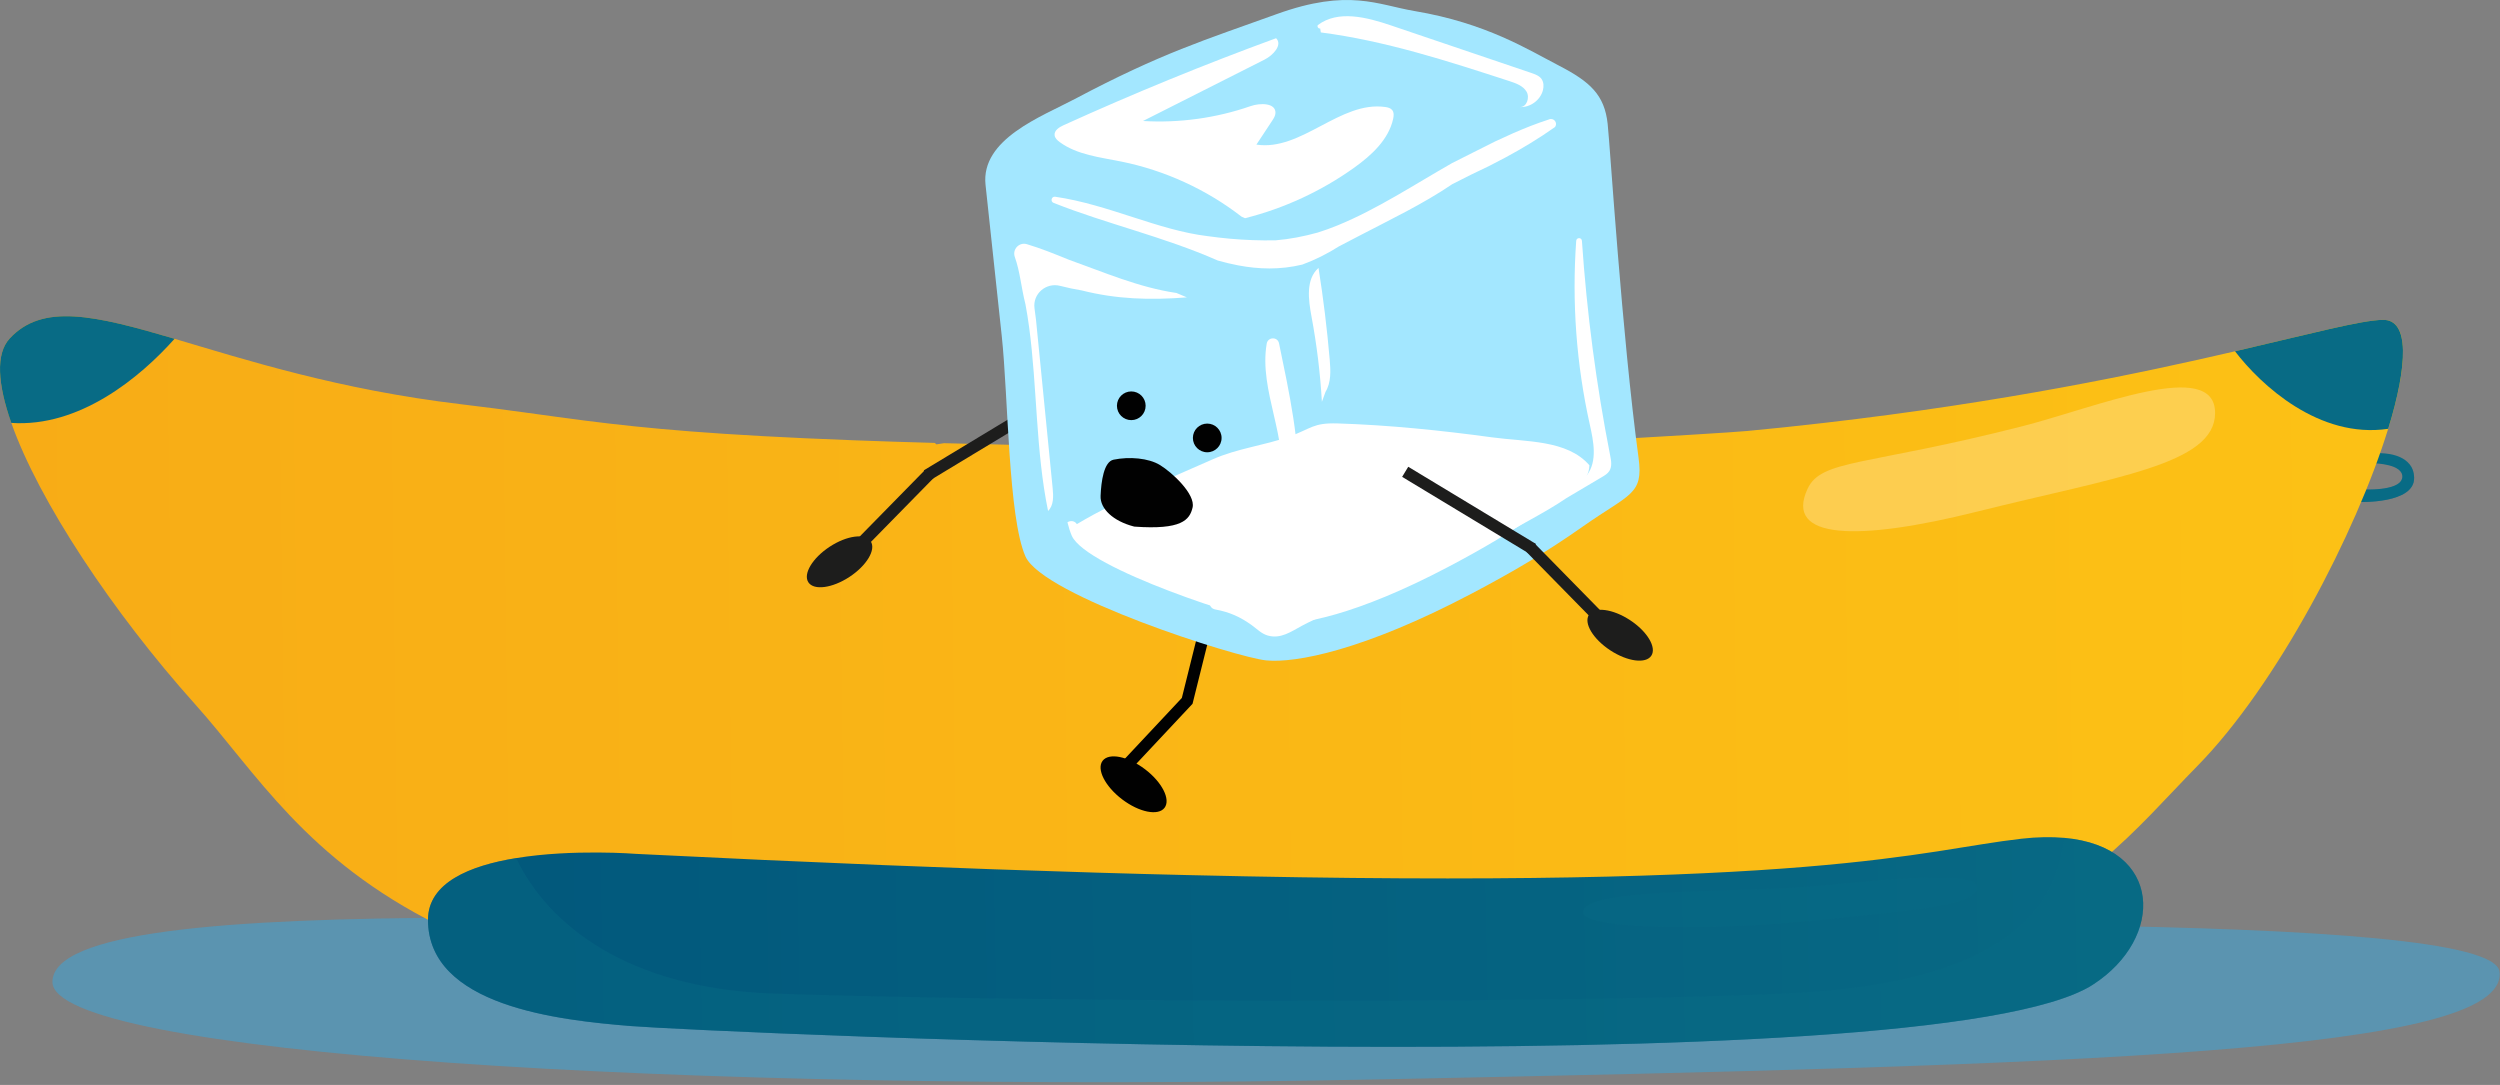 <?xml version="1.0" encoding="UTF-8"?> <svg xmlns="http://www.w3.org/2000/svg" width="636" height="276" viewBox="0 0 636 276" fill="none"><rect x="0" y="0" width="636" height="276" fill="#808080" stroke="none"/><path d="M614.15 121.499C614.35 128.249 600.08 127.709 600.08 127.709C600.08 127.709 600.86 125.629 601.26 124.519C601.26 124.519 610.05 124.989 611.05 121.869C611.09 121.749 611.12 121.629 611.13 121.499C611.54 117.999 603.97 117.869 603.97 117.869L604.89 115.299C604.89 115.299 610.41 114.969 612.93 118.039C613.64 118.899 614.11 120.029 614.15 121.509V121.499Z" fill="#086B85"></path><g style="mix-blend-mode:multiply" opacity="0.4"><path d="M614.15 121.499C614.35 128.249 600.08 127.709 600.08 127.709C600.08 127.709 600.86 125.629 601.26 124.519C601.26 124.519 610.05 124.989 611.05 121.869C612.29 120.679 612.84 119.169 612.93 118.029C613.64 118.889 614.11 120.019 614.15 121.499Z" fill="#086B85"></path></g><path opacity="0.5" d="M13.34 249.819C13.34 267.909 170.07 278.219 350.66 274.599C531.25 270.969 638.26 267.729 635.88 247.209C634.05 231.449 452.72 235.269 321.05 235.869C189.37 236.469 13.34 224.159 13.34 249.819Z" fill="#36A9E1"></path><path d="M607.55 109.089C599.41 135.519 579.26 174.239 559.05 194.829C526.42 228.069 511.31 259.489 305.03 262.929C98.75 266.359 81.02 214.169 49.6 179.119C28.64 155.729 9.84 127.359 2.88 107.589C-0.05 99.279 -0.9 92.489 1.07 88.229C1.43 87.429 1.9 86.719 2.47 86.109C10.82 77.099 23.95 80.159 44.41 86.189C62.44 91.509 86.15 99.139 117.29 102.839C129.79 104.329 138.93 105.739 149.19 107.049C164.47 108.989 182.22 110.689 217.21 112.009C223.5 112.249 230.34 112.469 237.82 112.679L238.22 113.049C238.95 112.949 239.6 112.849 240.15 112.749C263.53 113.379 293.03 113.899 331.15 114.269C333.13 114.289 335.1 114.299 337.06 114.309H337.36C344.58 114.349 351.66 114.309 358.59 114.209C372.59 114.019 437.45 110.309 444.41 109.649C447.68 109.339 450.9 109.019 454.07 108.689C457.42 108.339 460.71 107.979 463.94 107.599C509.75 102.319 544.54 94.949 568.6 89.369C588.16 84.829 600.63 81.469 606.2 81.369C606.99 81.359 607.68 81.499 608.28 81.789C612.87 83.989 611.99 94.719 607.56 109.089H607.55Z" fill="url(#paint0_linear_201_245)"></path><path d="M607.55 109.089C590.01 111.699 575.16 97.969 568.59 89.369C588.15 84.829 600.62 81.469 606.19 81.369C613.02 81.249 612.56 92.849 607.55 109.099V109.089Z" fill="#086B85"></path><path d="M44.41 86.189C35.569 96.109 20.209 108.759 2.88 107.589C-0.6 97.719 -1.14 89.999 2.47 86.109C10.819 77.099 23.95 80.159 44.41 86.189Z" fill="#086B85"></path><path d="M532.46 250.48C491.37 277.02 178.93 262.52 160.54 261.03C142.16 259.54 108.88 255.97 108.88 233.99C108.88 224.56 119.54 220.21 131.3 218.3C145.77 215.93 161.9 217.23 161.9 217.23C206.86 219.47 245.56 221.01 279 222C287.01 222.24 294.71 222.45 302.13 222.62C463.64 226.46 488.13 216.32 514.34 213.36C518.35 212.91 521.95 212.86 525.15 213.15C550.38 215.42 550.71 238.69 532.47 250.47L532.46 250.48Z" fill="url(#paint1_linear_201_245)"></path><g style="mix-blend-mode:multiply" opacity="0.4"><path d="M532.46 250.48C491.37 277.02 178.93 262.52 160.54 261.03C142.16 259.54 108.88 255.97 108.88 233.99C108.88 224.56 119.54 220.21 131.3 218.3C139.43 235.34 159.72 251.41 196.45 252.74C243.59 254.44 381.98 255.87 453.9 252.74C516.65 250.01 523.27 226.37 525.14 213.16C550.37 215.43 550.7 238.7 532.46 250.48Z" fill="#086B85"></path></g><g style="mix-blend-mode:screen" opacity="0.4"><path d="M563.52 105.069C563.52 118.179 538.11 121.369 502.93 130.169C472.42 137.789 453.87 137.269 459.83 124.379C463.34 116.789 474.45 118.639 514.34 108.469C533.26 103.649 563.52 90.879 563.52 105.059V105.069Z" fill="#FFE6A5"></path></g><g style="mix-blend-mode:screen" opacity="0.3"><path d="M402.71 232.099C402.71 236.809 438.92 236.719 463.94 234.009C488.96 231.299 503.52 230.309 502.93 225.509C502.29 220.369 467.21 225.329 454.07 225.929C430.56 227.009 402.71 226.609 402.71 232.099Z" fill="#086B85"></path></g><g style="mix-blend-mode:multiply" opacity="0.2"><path d="M248.77 107.449C248.6 107.109 248.43 106.779 248.29 106.489C248.43 106.759 248.6 107.089 248.77 107.449Z" fill="#ED8057"></path></g><path d="M268.28 101.31L235.79 120.94" stroke="#1D1D1C" stroke-width="3" stroke-miterlimit="10"></path><path d="M236.459 120.54L217.319 140.05" stroke="#1D1D1C" stroke-width="3" stroke-miterlimit="10"></path><path d="M216.101 146.766C220.482 143.89 222.906 139.84 221.515 137.721C220.123 135.602 215.444 136.216 211.063 139.093C206.681 141.97 204.258 146.02 205.649 148.139C207.041 150.258 211.72 149.643 216.101 146.766Z" fill="#1D1D1C"></path><path d="M313.021 134.14L302.021 178.3L285.141 196.31" stroke="#010101" stroke-width="3" stroke-miterlimit="10"></path><path d="M296.26 205.504C297.866 203.388 295.641 198.995 291.291 195.693C286.94 192.39 282.111 191.429 280.505 193.545C278.899 195.661 281.124 200.053 285.474 203.355C289.825 206.658 294.654 207.62 296.26 205.504Z" fill="#010101"></path><path d="M250.72 47.04C249.47 35.36 265.01 29.65 273.44 25.18C295.57 13.46 306.43 10.21 324.78 3.59C343.13 -3.03 350.46 1.23 359.92 2.82C378.1 5.88 388.73 12.62 396.63 16.71C404.53 20.8 408.2 24.14 408.99 31.53C409.63 37.47 412.61 85.15 416.85 116.48C418.13 125.91 414.59 125.56 402.68 133.94C393.36 140.5 384.98 145.43 374.37 151.02C346.8 165.53 329.58 168.71 322.17 168.01C314.64 167.3 265.26 151.54 260.87 141.55C256.48 131.56 256.51 100.94 254.84 85.43C253.17 69.92 251.99 58.85 250.72 47.03V47.04Z" fill="#A3E7FF"></path><path d="M393.989 30.41C390.909 31.4 387.889 32.6 384.899 33.91C383.409 34.57 381.919 35.25 380.429 35.95C378.599 36.87 376.769 37.79 374.929 38.71C373.089 39.63 371.259 40.56 369.409 41.49C359.769 46.98 350.299 53.24 340.299 57.33C338.629 58.01 336.949 58.63 335.239 59.16C333.459 59.66 331.669 60.07 329.879 60.41C328.089 60.75 326.299 60.99 324.499 61.14C320.579 61.21 316.719 61.07 312.919 60.73C311.019 60.56 309.129 60.34 307.259 60.08C294.529 58.55 282.029 52.03 268.439 50.05C267.499 49.91 267.139 51.26 268.029 51.61C281.689 57.03 295.889 60.15 309.809 66.28C311.519 66.76 313.249 67.18 314.989 67.51C320.229 68.5 325.629 68.68 331.309 67.31C332.929 66.71 334.529 66.02 336.079 65.25C337.629 64.48 339.139 63.62 340.589 62.7C342.239 61.84 343.879 60.98 345.519 60.13C353.689 55.86 361.929 51.96 369.459 46.85C371.019 46.04 372.579 45.25 374.149 44.48C375.719 43.71 377.279 42.95 378.849 42.22C380.269 41.5 381.679 40.77 383.089 40.01C387.309 37.73 391.489 35.23 395.589 32.32C396.419 31.15 395.159 29.83 393.989 30.41Z" fill="white"></path><path d="M392.23 129.86C400.66 123.93 404.1 123.17 404.35 118.37C398.67 111.82 388.22 112.45 379.49 111.25C366.69 109.5 353.19 108.12 340.27 107.72C333.97 107.53 333.63 109.05 327.97 111.07C321.57 113.35 314.77 114.07 308.52 116.85C296.67 122.13 285.17 126.68 273.95 133.34C273.4 132.42 272.25 132.4 271.56 132.87C271.88 134.18 272.25 135.34 272.65 136.27C276.35 144.69 317.99 157.98 324.33 158.58C330.58 159.17 345.1 156.5 368.35 144.26C377.3 139.55 384.37 135.39 392.22 129.86H392.23Z" fill="white"></path><path d="M350.079 141.71C343.649 143.6 337.279 145.66 330.949 147.86C330.879 145.98 330.819 144.11 330.749 142.23C330.679 140.35 330.619 138.48 330.549 136.6C330.429 134.75 330.359 132.89 330.319 131.03C330.279 129.16 330.279 127.29 330.289 125.41C330.859 112.78 327.939 99.75 325.389 87.35C325.029 85.61 322.549 85.68 322.249 87.43C320.189 99.49 328.039 111.77 325.569 123.52C325.489 124.84 325.429 126.18 325.289 127.52C325.019 130.19 324.499 132.83 323.139 135.15C322.829 136.81 322.539 138.47 322.279 140.17C321.879 142.82 322.539 145.5 322.229 148.04C321.699 152.36 315.159 151.51 311.729 151.85C311.659 151.85 311.609 151.87 311.549 151.89C310.959 151.75 310.359 151.62 309.749 151.51C307.479 151.1 306.899 154.64 309.169 155.05C312.759 155.7 315.539 156.94 318.479 159.07C319.809 160.03 320.899 161.21 322.519 161.68C325.789 162.62 328.439 160.69 331.189 159.21C339.009 154.99 348.469 152.96 352.369 144.12C353.039 142.59 351.529 141.29 350.079 141.72V141.71Z" fill="white"></path><path d="M392.209 20.15C391.619 19.28 390.559 18.9 389.569 18.56C377.659 14.53 365.759 10.49 353.849 6.46C347.729 4.39 340.429 2.48 335.269 6.37C334.979 6.74 335.419 7.37 335.859 7.24L336.019 8.25C352.429 10.38 368.279 15.52 384.009 20.64C385.659 21.18 387.459 21.82 388.349 23.31C389.239 24.8 388.409 27.3 386.669 27.23C389.279 27.38 391.869 25.49 392.519 22.95C392.759 22.01 392.739 20.95 392.199 20.15H392.209Z" fill="white"></path><path d="M299.209 74.52C289.659 73.11 280.829 69.25 271.849 66.05C270.079 65.32 268.309 64.61 266.549 63.94C264.779 63.27 263.019 62.65 261.239 62.12C259.269 61.53 257.479 63.44 258.169 65.38C259.509 69.13 259.749 72.93 260.879 77.43C261.239 79.33 261.539 81.25 261.799 83.17C263.879 98.59 263.479 114.68 266.629 129.99C268.089 128.57 267.999 126.24 267.799 124.21C266.559 111.71 265.329 99.22 264.089 86.72C263.909 84.93 263.739 83.15 263.559 81.36C263.449 80.37 263.309 79.4 263.179 78.44C262.679 74.74 266.119 71.79 269.729 72.73C271.549 73.21 273.379 73.58 275.219 73.89C283.969 76.1 292.419 76.4 301.939 75.65L299.209 74.5V74.52Z" fill="white"></path><path d="M409.639 115.94C406.089 97.89 403.689 79.62 402.439 61.26C402.379 60.36 401.059 60.36 400.989 61.26C399.869 76.87 401.029 92.65 404.429 107.93C405.399 112.28 406.419 117.27 403.749 120.84C402.559 122.43 399.599 121.08 397.899 122.07C392.399 127.71 384.779 130.57 378.699 135.62C377.569 136.56 378.859 138.3 380.109 137.52C386.289 133.65 392.699 130.68 398.529 126.7C401.509 124.92 404.519 123.15 407.529 121.37C408.249 120.95 408.989 120.5 409.429 119.8C410.129 118.68 409.899 117.24 409.639 115.94Z" fill="white"></path><path d="M335.429 68.16C332.149 71.06 332.849 76.24 333.649 80.54C334.989 87.7 335.87 94.95 336.29 102.23L337.22 99.67C338.67 97.28 338.519 94.28 338.279 91.49C337.609 83.68 336.659 75.9 335.429 68.15V68.16Z" fill="white"></path><path d="M354.159 27.98C353.749 27.49 353.079 27.32 352.449 27.23C340.959 25.56 331.109 38.53 319.629 36.79C320.969 34.76 322.309 32.73 323.649 30.7C324.039 30.1 324.449 29.47 324.479 28.75C324.569 26.15 320.599 26.14 318.139 27C309.389 30.04 300.029 31.33 290.779 30.78C301.089 25.57 311.399 20.37 321.709 15.16C323.869 14.07 326.359 11.43 324.639 9.72C306.349 16.41 288.309 23.8 270.579 31.85C269.469 32.35 268.169 33.17 268.289 34.38C268.359 35.13 268.979 35.7 269.589 36.15C274.049 39.41 279.839 40 285.249 41.1C296.349 43.35 306.909 48.19 315.869 55.13L316.739 55.51C326.699 53.01 336.179 48.61 344.529 42.64C348.929 39.49 353.259 35.52 354.419 30.23C354.589 29.47 354.659 28.59 354.159 27.98Z" fill="white"></path><path d="M287.799 106.88C289.815 106.88 291.449 105.246 291.449 103.23C291.449 101.214 289.815 99.58 287.799 99.58C285.784 99.58 284.149 101.214 284.149 103.23C284.149 105.246 285.784 106.88 287.799 106.88Z" fill="#010101"></path><path d="M307.12 115.06C309.136 115.06 310.77 113.426 310.77 111.41C310.77 109.394 309.136 107.76 307.12 107.76C305.104 107.76 303.47 109.394 303.47 111.41C303.47 113.426 305.104 115.06 307.12 115.06Z" fill="#010101"></path><path d="M288.42 133.931C283.19 132.561 279.85 129.431 279.99 126.161C280.14 122.481 280.81 117.451 283.3 116.941C287.27 116.131 292.17 116.501 295.14 118.331C298.12 120.151 304.2 125.711 303.39 129.131C302.64 132.291 300.58 134.831 288.6 133.971C288.54 133.971 288.48 133.941 288.43 133.921L288.42 133.931Z" fill="#010101"></path><path d="M357.48 120.029L389.97 139.659" stroke="#1D1D1C" stroke-width="3" stroke-miterlimit="10"></path><path d="M389.301 139.26L408.441 158.77" stroke="#1D1D1C" stroke-width="3" stroke-miterlimit="10"></path><path d="M420.097 166.81C421.488 164.691 419.064 160.642 414.683 157.765C410.302 154.888 405.623 154.274 404.231 156.393C402.84 158.512 405.264 162.562 409.645 165.438C414.026 168.315 418.705 168.929 420.097 166.81Z" fill="#1D1D1C"></path><defs><linearGradient id="paint0_linear_201_245" x1="597.76" y1="166.439" x2="-5.03" y2="173.689" gradientUnits="userSpaceOnUse"><stop stop-color="#FCC115"></stop><stop offset="0.99" stop-color="#F8AC16"></stop></linearGradient><linearGradient id="paint1_linear_201_245" x1="590.55" y1="235.08" x2="15.83" y2="246.56" gradientUnits="userSpaceOnUse"><stop stop-color="#086B85"></stop><stop offset="1" stop-color="#00547A"></stop></linearGradient></defs></svg> 